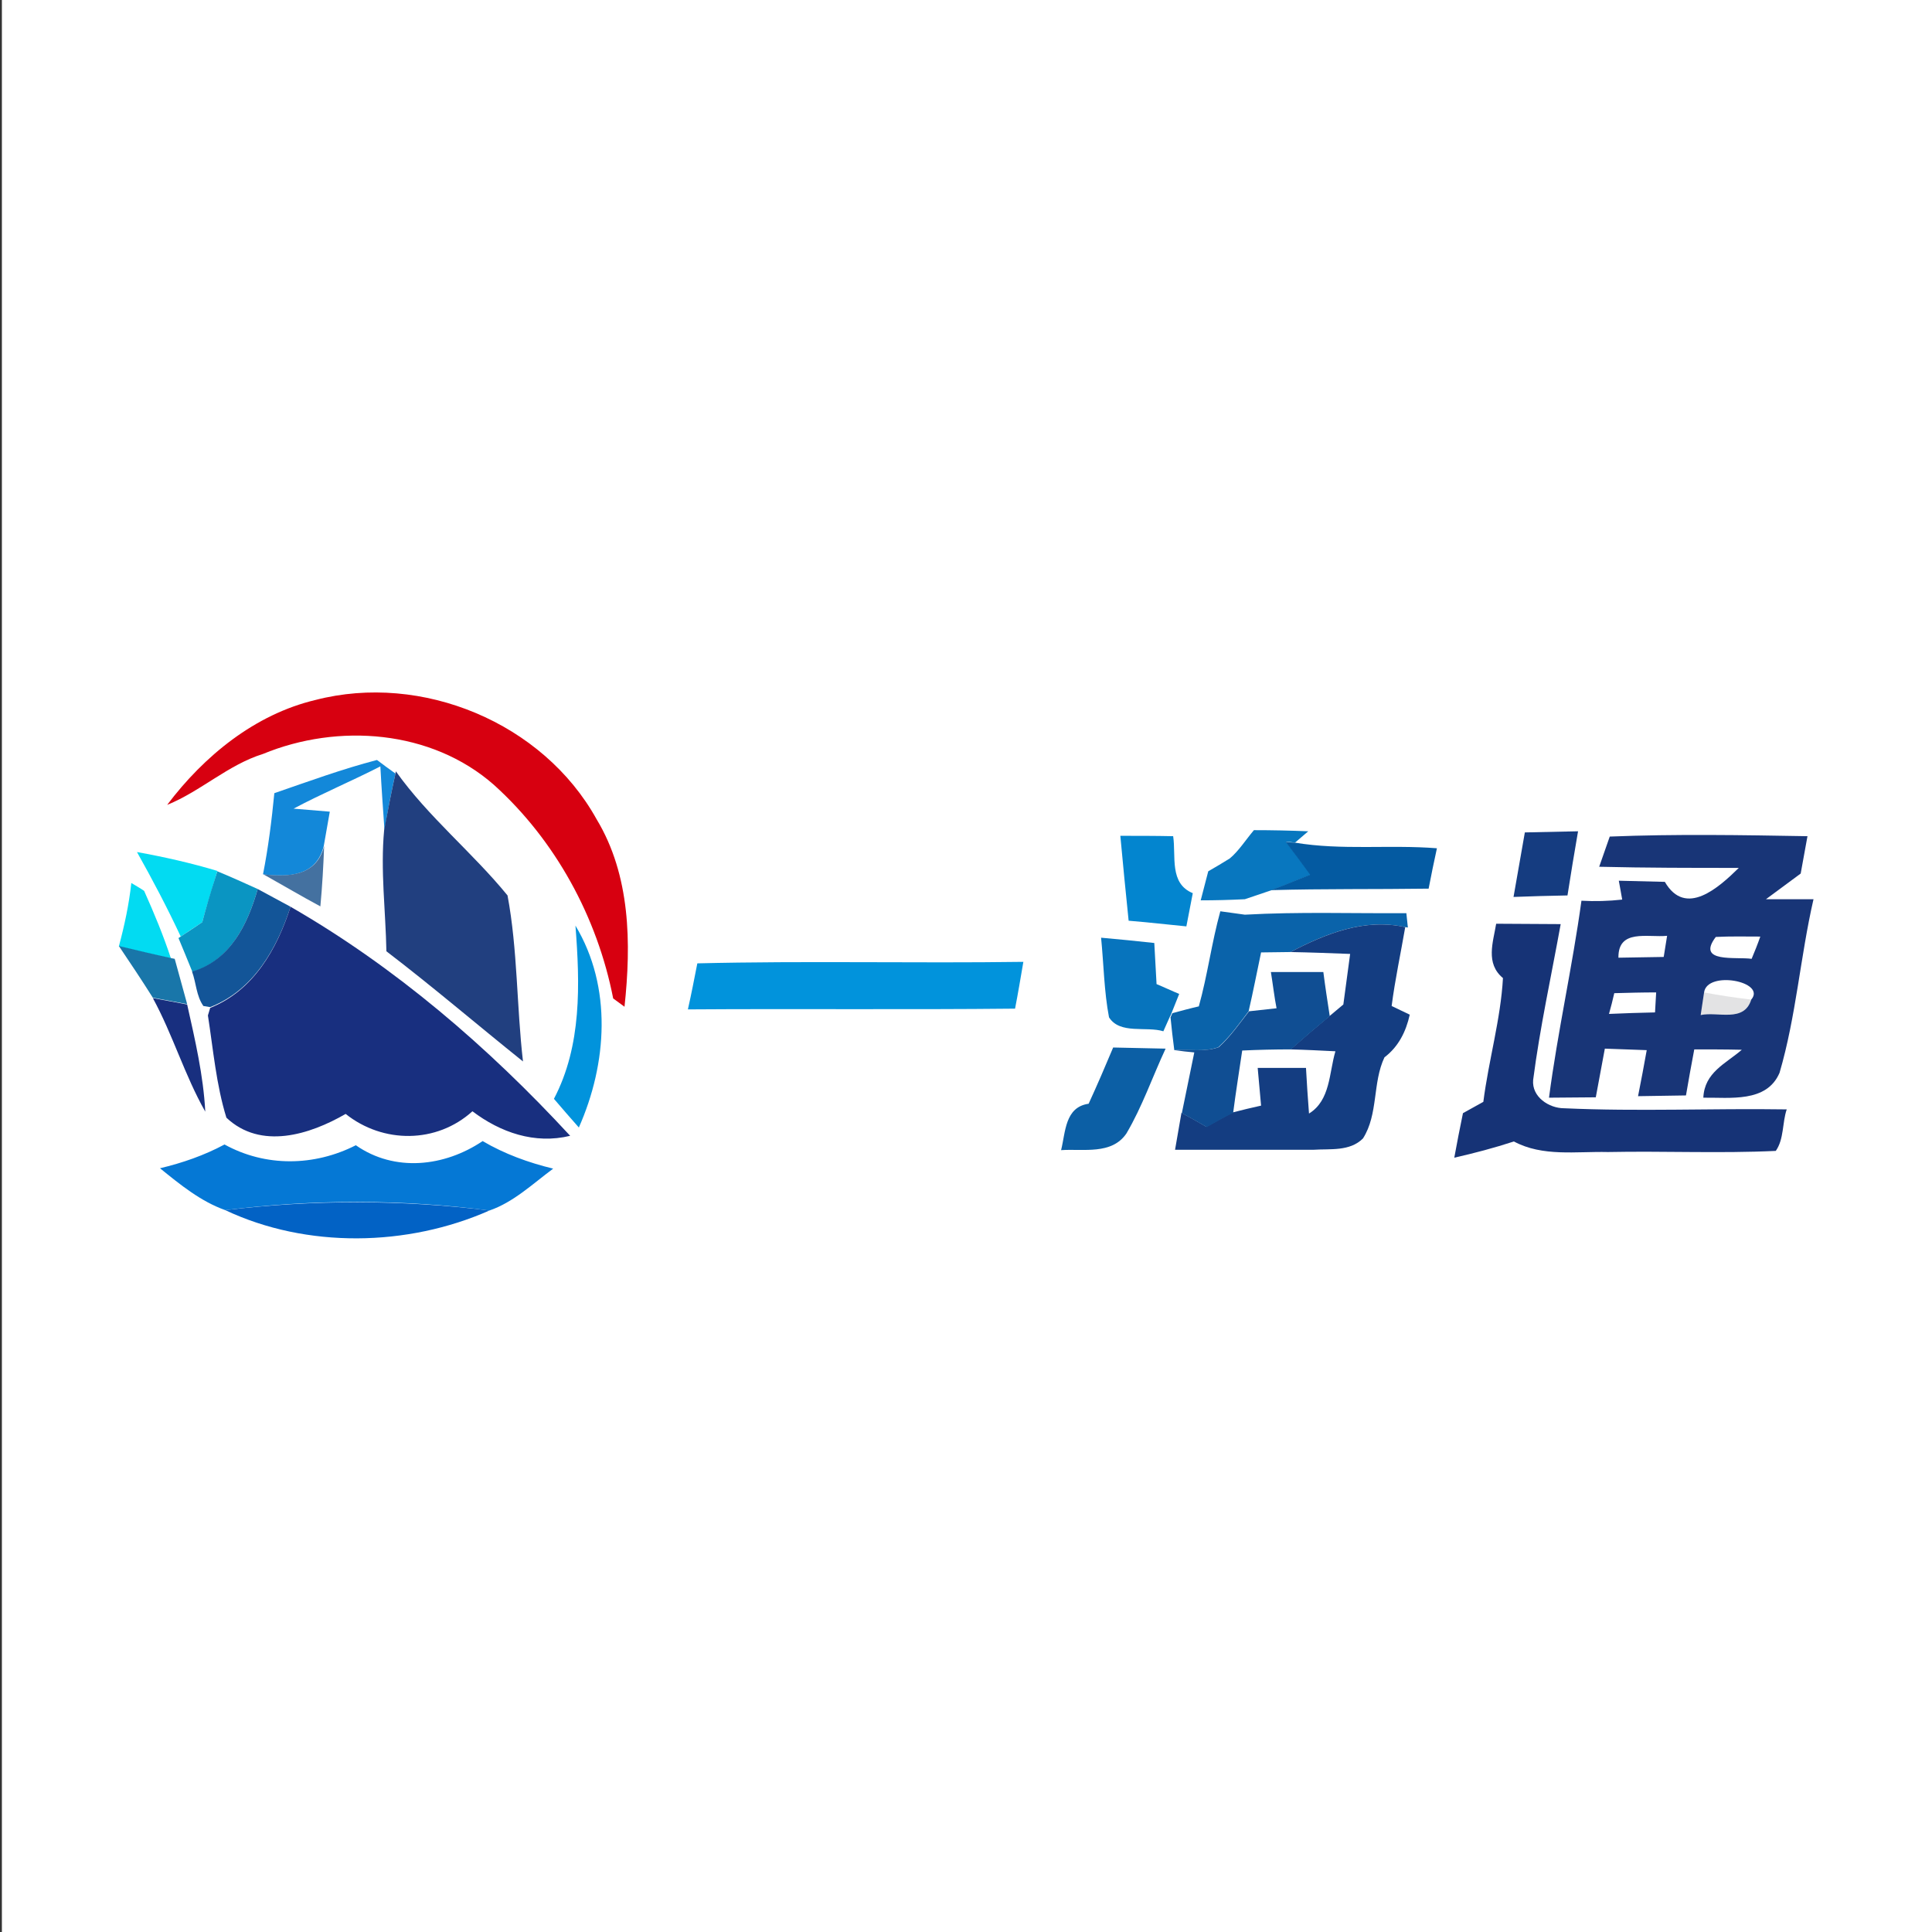 <?xml version="1.0" encoding="utf-8"?>
<!-- Generator: Adobe Illustrator 21.0.2, SVG Export Plug-In . SVG Version: 6.00 Build 0)  -->
<svg version="1.1" id="Layer_1" xmlns="http://www.w3.org/2000/svg" xmlns:xlink="http://www.w3.org/1999/xlink" x="0px" y="0px"
	 viewBox="0 0 512 512" style="enable-background:new 0 0 512 512;" xml:space="preserve">
<rect x="0" y="0" width="512" height="512" fill="#333333" stroke="none"/>
<style type="text/css">
	.Drop_x0020_Shadow{fill:none;}
	.Round_x0020_Corners_x0020_2_x0020_pt{fill:#FFFFFF;stroke:#231F20;stroke-miterlimit:10;}
	.Live_x0020_Reflect_x0020_X{fill:none;}
	.Bevel_x0020_Soft{fill:url(#SVGID_1_);}
	.Dusk{fill:#FFFFFF;}
	.Foliage_GS{fill:#FFDD00;}
	.Pompadour_GS{fill-rule:evenodd;clip-rule:evenodd;fill:#44ADE2;}
	.st0{fill:#FFFFFF;}
	.st1{fill:#D70010;}
	.st2{fill:#1388D9;}
	.st3{fill:#213F7F;}
	.st4{fill:#0877BF;}
	.st5{fill:#0385CF;}
	.st6{fill:#045AA1;}
	.st7{fill:#153C80;}
	.st8{fill:#183577;}
	.st9{opacity:0.8;fill:#164E88;enable-background:new    ;}
	.st10{fill:#02DBF2;}
	.st11{fill:#0A95C2;}
	.st12{fill:#135598;}
	.st13{fill:#182F7F;}
	.st14{fill:#0A63AA;}
	.st15{fill:#143D81;}
	.st16{fill:#163376;}
	.st17{opacity:0.93;fill:#096DA3;enable-background:new    ;}
	.st18{fill:#0193DC;}
	.st19{fill:#0774BD;}
	.st20{fill:#104E93;}
	.st21{opacity:0.11;fill:#02050C;enable-background:new    ;}
	.st22{fill:#0C5FA5;}
	.st23{fill:#0578D5;}
	.st24{fill:#0262C5;}
</style>
<linearGradient id="SVGID_1_" gradientUnits="userSpaceOnUse" x1="0" y1="0" x2="0.707" y2="0.707">
	<stop  offset="0" style="stop-color:#DEDFE3"/>
	<stop  offset="0.178" style="stop-color:#DADBDF"/>
	<stop  offset="0.361" style="stop-color:#CECFD3"/>
	<stop  offset="0.546" style="stop-color:#B9BCBF"/>
	<stop  offset="0.732" style="stop-color:#9CA0A2"/>
	<stop  offset="0.918" style="stop-color:#787D7E"/>
	<stop  offset="1" style="stop-color:#656B6C"/>
</linearGradient>
<rect x="0.5" class="st0" width="512" height="512"/>
<g id="_x23_d70010ff">
	<path class="st1" d="M83.6,185.5c28.2-7.3,60.3,6,74.5,31.6c9,14.9,9.2,32.9,7.4,49.7l-3-2.2c-4.2-21.5-15.3-41.9-31.6-56.6
		c-16.6-14.6-41.3-16.4-61.2-8.2c-9.3,2.9-16.5,9.9-25.4,13.5C54.1,200.3,67.6,189.3,83.6,185.5z"/>
</g>
<g id="_x23_1388d9ff">
	<path class="st2" d="M72.7,210.2c9-3.1,18-6.4,27.2-8.8c1.2,0.9,3.6,2.7,4.9,3.6c-1.1,5-2.1,10-2.9,15.1c-0.4-5.7-0.8-11.3-1.1-17
		c-7.6,3.9-15.5,7.2-23,11.2c2.4,0.2,7.2,0.6,9.6,0.8c-0.4,2.3-1.2,6.8-1.6,9.1c-2,8-9.2,8.3-16.1,7.5
		C71.1,224.6,72,217.4,72.7,210.2z"/>
</g>
<g id="_x23_213f7fff">
	<path class="st3" d="M104.8,205l0.1-0.6c8.6,12.1,20.3,21.5,29.6,32.9c2.7,14.4,2.4,29.4,4.1,44c-12.1-9.7-23.9-19.8-36.2-29.2
		c-0.2-10.7-1.6-21.4-0.6-32.1C102.7,215.1,103.7,210,104.8,205z"/>
</g>
<g id="_x23_0877bfff">
	<path class="st4" d="M332.3,220c4.8,0,9.6,0.1,14.4,0.3l-3.5,3c-0.6-0.1-1.8-0.2-2.4-0.2c2.3,2.9,4.4,5.8,6.6,8.7
		c-3.5,1.4-6.9,2.8-10.4,4.1c-1.8,0.6-5.3,1.8-7.1,2.4c-3.9,0.2-7.9,0.3-11.7,0.3c0.5-1.9,1.5-5.8,2-7.7c1.4-0.8,4.3-2.5,5.7-3.4
		C328.3,225.5,330.1,222.6,332.3,220z"/>
</g>
<g id="_x23_0385cfff">
	<path class="st5" d="M296.9,221.5c4.6,0,9.3,0,14,0.1c0.8,5.3-1.1,12.5,5.2,15.1c-0.4,2.2-1.3,6.6-1.7,8.8
		c-3.6-0.4-7.2-0.7-10.8-1.1l-4.5-0.4C298.3,236.4,297.6,228.9,296.9,221.5z"/>
</g>
<g id="_x23_045aa1ff">
	<path class="st6" d="M340.7,223.1c0.6,0.1,1.8,0.2,2.4,0.2c12.5,2.1,25.1,0.5,37.7,1.5c-0.8,3.6-1.5,7.1-2.2,10.7
		c-13.9,0.2-27.8,0-41.8,0.4c3.5-1.3,6.9-2.7,10.4-4.1C345.1,228.9,342.9,226,340.7,223.1z"/>
</g>
<g id="_x23_153c80ff">
	<path class="st7" d="M404.1,220.6c4.7-0.1,9.4-0.2,14.1-0.3c-1,5.7-1.9,11.3-2.8,17c-4.8,0.1-9.5,0.2-14.3,0.4
		C402.1,232,403.1,226.3,404.1,220.6z"/>
</g>
<g id="_x23_183577ff">
	<path class="st8" d="M426.6,221.7c17.5-0.7,35-0.4,52.4-0.1c-0.6,3.3-1.2,6.6-1.8,9.9c-3.1,2.3-6.1,4.5-9.2,6.8c3.1,0,9.4,0,12.6,0
		c-3.5,15.2-4.6,31-9,46c-3.4,8-13.2,6.5-20.2,6.6c0.3-6.7,5.9-9,10.2-12.7c-4.2-0.1-8.4-0.1-12.6-0.1c-0.8,4.1-1.5,8.2-2.2,12.2
		c-4.2,0.1-8.5,0.1-12.7,0.2c0.8-4.1,1.6-8.2,2.3-12.2c-3.7-0.1-7.4-0.3-11.1-0.4c-0.8,4.3-1.6,8.6-2.4,12.9
		c-4.1,0-8.3,0.1-12.4,0.1c2.3-17.5,6.2-34.7,8.6-52.2c3.6,0.2,7.2,0.1,10.8-0.3c-0.2-1.3-0.7-3.8-0.9-5c4,0.1,8.1,0.2,12.2,0.3
		c5.5,9.5,14.3,1.5,19.6-3.7c-12.3,0-24.7,0-37-0.3C424.5,227.7,425.9,223.7,426.6,221.7 M428.9,253.8c4-0.1,8-0.1,12-0.2
		c0.2-1.4,0.7-4.2,0.9-5.6C436.6,248.5,428.8,246.1,428.9,253.8 M454.7,248.3c-5.3,7,5.4,5.2,9.5,5.8c0.8-1.9,1.6-3.9,2.3-5.9
		C462.5,248.2,458.6,248.1,454.7,248.3 M427.8,263.2c-0.3,1.4-1,4.1-1.4,5.5c4.1-0.2,8.2-0.3,12.2-0.4c0.1-1.3,0.2-4,0.3-5.3
		C435.2,263,431.5,263.1,427.8,263.2 M451.6,263c-0.2,1.5-0.7,4.5-0.9,6c4.5-1,11.5,2.1,13.4-4.1C468.2,260.1,452.4,257.1,451.6,263
		z"/>
</g>
<g id="_x23_164e88cc">
	<path class="st9" d="M69.8,231.7c6.9,0.8,14.1,0.4,16.1-7.5c-0.2,5.3-0.5,10.7-1,16C79.7,237.4,74.8,234.5,69.8,231.7z"/>
</g>
<g id="_x23_02dbf2ff">
	<path class="st10" d="M36.3,225.8c7.2,1.3,14.3,2.9,21.3,5l-0.7,2.4c-1.1,3.7-2.3,7.4-3.3,11.2c-1.4,0.9-4.2,2.8-5.7,3.8
		C44.3,240.5,40.4,233.1,36.3,225.8z"/>
	<path class="st10" d="M34.8,234c0.8,0.5,2.6,1.5,3.4,2.1c2.6,5.8,5.1,11.8,7.1,17.9c-4.6-1-9.2-2.1-13.8-3.2
		C33,245.2,34.2,239.6,34.8,234z"/>
</g>
<g id="_x23_0a95c2ff">
	<path class="st11" d="M56.9,233.1l0.7-2.2c3.6,1.5,7.2,3.1,10.7,4.7c-2.7,9.4-7.2,18.8-17.3,22c-0.9-2.3-2.8-6.8-3.7-9l0.6-0.4
		c1.4-0.9,4.2-2.8,5.7-3.8C54.6,240.6,55.7,236.8,56.9,233.1z"/>
</g>
<g id="_x23_135598ff">
	<path class="st12" d="M68.3,235.6c2.9,1.6,5.8,3.1,8.7,4.7c-3.6,11.1-9.8,22.1-21.3,26.6l-1.8-0.3c-1.9-2.7-1.9-6.1-3-9.1
		C61.1,254.4,65.6,245,68.3,235.6z"/>
</g>
<g id="_x23_182f7fff">
	<path class="st13" d="M77,240.3c27.8,16,52.4,37.2,74.1,60.7c-9.4,2.3-18.5-0.9-25.9-6.5c-9.5,8.6-23.7,8.6-33.6,0.7
		c-9.5,5.5-22.5,9.6-31.6,1c-2.7-8.7-3.5-18.1-4.9-27.1l0.6-2C67.2,262.5,73.4,251.5,77,240.3z"/>
	<path class="st13" d="M40.5,264.5c3.1,0.6,6.1,1.1,9.1,1.7c2.1,9.4,4.3,18.8,4.8,28.4C48.9,284.9,45.8,274.2,40.5,264.5z"/>
</g>
<g id="_x23_0a63aaff">
	<path class="st14" d="M323.4,241.5c1.6,0.2,4.9,0.7,6.5,0.9c14.3-0.8,28.5-0.3,42.8-0.4c0.1,0.9,0.3,2.8,0.4,3.8l-0.7-0.1
		c-10.9-2.4-21,1.7-30.4,6.6c-1.9,0-5.8,0.1-7.8,0.1c-1.1,5.2-2.1,10.4-3.3,15.6c-2.5,3.3-4.9,6.7-8,9.5c-3.7,1.4-7.9,0.5-11.7,0.8
		c-0.3-2.2-0.8-6.5-1-8.7c0.1-0.3,0.4-0.8,0.5-1.1c1.8-0.5,5.2-1.4,7-1.8C320,258.5,321.1,249.8,323.4,241.5z"/>
</g>
<g id="_x23_143d81ff">
	<path class="st15" d="M342,252.3c9.4-4.9,19.6-9,30.4-6.6c-1.2,7-2.7,13.9-3.6,20.9c1.2,0.6,3.6,1.7,4.8,2.3c-1,4.5-3,8.5-6.7,11.3
		c-3.2,6.7-1.6,15.1-5.7,21.5c-3.5,3.5-8.7,2.7-13.1,3c-12.2,0-24.5,0-36.7,0c0.6-3.3,1.1-6.5,1.7-9.8c2.2,1.2,4.4,2.4,6.6,3.7
		c2.3-1.3,4.6-2.6,7-3.8c1.9-0.5,5.6-1.4,7.5-1.8c-0.3-3.3-0.6-6.7-0.9-10c4.3,0,8.5,0,12.8,0c0.2,4,0.5,8,0.8,12.1
		c5.7-3.5,5.3-10.8,7-16.5c-4-0.2-7.9-0.4-11.9-0.5c3.4-3,6.8-5.9,10.3-8.8c0.9-0.8,2.8-2.3,3.7-3.1c0.6-4.5,1.2-8.9,1.8-13.4
		C352.6,252.6,347.3,252.4,342,252.3z"/>
</g>
<g id="_x23_163376ff">
	<path class="st16" d="M396.5,244.8c5.7,0,11.4,0.1,17.1,0.1c-2.5,13.8-5.5,27.4-7.3,41.3c-0.4,4.5,4.2,7.5,8.2,7.5
		c19.7,0.9,39.3,0,59,0.3c-1.2,3.5-0.7,7.9-2.9,11c-14.8,0.7-29.7,0-44.5,0.3c-8.4-0.2-17.3,1.3-24.9-2.8
		c-5.2,1.7-10.5,3.1-15.8,4.3c0.7-3.9,1.5-7.9,2.3-11.8c1.4-0.8,4.1-2.3,5.4-3c1.4-11,4.6-21.9,5.2-32.8
		C393.6,255.3,395.7,249.7,396.5,244.8z"/>
</g>
<g id="_x23_096da3ed">
	<path class="st17" d="M31.5,250.7c4.6,1.1,9.2,2.2,13.8,3.2l1,0.2c1.1,4,2.2,8,3.3,12c-3-0.6-6.1-1.1-9.1-1.7
		C37.6,259.8,34.6,255.3,31.5,250.7z"/>
</g>
<g id="_x23_0193dcff">
	<path class="st18" d="M152.5,245.3c9.8,16.3,8.4,36.6,0.9,53.5c-2.2-2.5-4.4-5-6.6-7.6C154.2,277.1,153.7,260.8,152.5,245.3z"/>
	<path class="st18" d="M184.8,255.3c28.8-0.7,57.6,0,86.4-0.4c-0.7,4.1-1.4,8.3-2.2,12.4c-28.9,0.3-57.8,0-86.7,0.2
		C183.2,263.5,184,259.4,184.8,255.3z"/>
</g>
<g id="_x23_0774bdff">
	<path class="st19" d="M291.8,248.5c4.7,0.4,9.4,0.9,14.1,1.4c0.2,3.6,0.4,7.3,0.6,10.9c1.5,0.6,4.5,2,6,2.6l-2,5
		c-0.1,0.3-0.3,0.8-0.5,1.1l-1.7,3.8c-4.5-1.4-11.5,0.9-14.4-3.7C292.6,262.8,292.5,255.6,291.8,248.5z"/>
</g>
<g id="_x23_104e93ff">
	<path class="st20" d="M336.8,257.6c4.6,0,9.2,0,13.9,0c0.5,3.9,1.1,7.8,1.7,11.7c-3.5,2.9-6.9,5.8-10.3,8.8
		c-4.3,0-8.6,0.1-12.9,0.3c-0.8,5.5-1.7,11-2.4,16.5c-2.4,1.2-4.7,2.5-7,3.8c-2.2-1.3-4.4-2.5-6.6-3.7c1.1-5.4,2.2-10.7,3.3-16.1
		c-1.3-0.1-3.9-0.4-5.2-0.6c3.8-0.4,8,0.6,11.7-0.8c3.1-2.8,5.5-6.3,8-9.5c1.8-0.2,5.4-0.6,7.3-0.8
		C337.8,264.8,337.2,260,336.8,257.6z"/>
</g>
<g id="_x23_02050c1b">
	<path class="st21" d="M451.6,263c4.1,0.8,8.3,1.4,12.5,1.9c-1.8,6.2-8.9,3.1-13.4,4.1C450.9,267.6,451.4,264.5,451.6,263z"/>
</g>
<g id="_x23_0c5fa5ff">
	<path class="st22" d="M295,277.6c4.6,0.1,9.3,0.2,13.9,0.3c-3.5,7.5-6.2,15.4-10.4,22.5c-3.9,5.7-11.4,4-17.3,4.4
		c1.2-4.8,1-11.4,7.3-12.3C290.8,287.5,292.9,282.6,295,277.6z"/>
</g>
<g id="_x23_0578d5ff">
	<path class="st23" d="M59.5,303.3c10.9,6,23.8,5.8,34.8,0.2c10.3,7.2,23.5,5.7,33.6-1.1c5.8,3.4,12.1,5.7,18.7,7.3
		c-5.4,4-10.5,8.9-16.9,11.1c-23.1-3-46.8-3-70-0.1c-6.5-2.3-12-6.8-17.3-11.1C48.3,308.2,54.1,306.2,59.5,303.3z"/>
</g>
<g id="_x23_0262c5ff">
	<path class="st24" d="M59.7,320.7c23.2-2.8,46.8-2.8,70,0.1C108,330.4,81.3,330.9,59.7,320.7z"/>
</g>
</svg>
